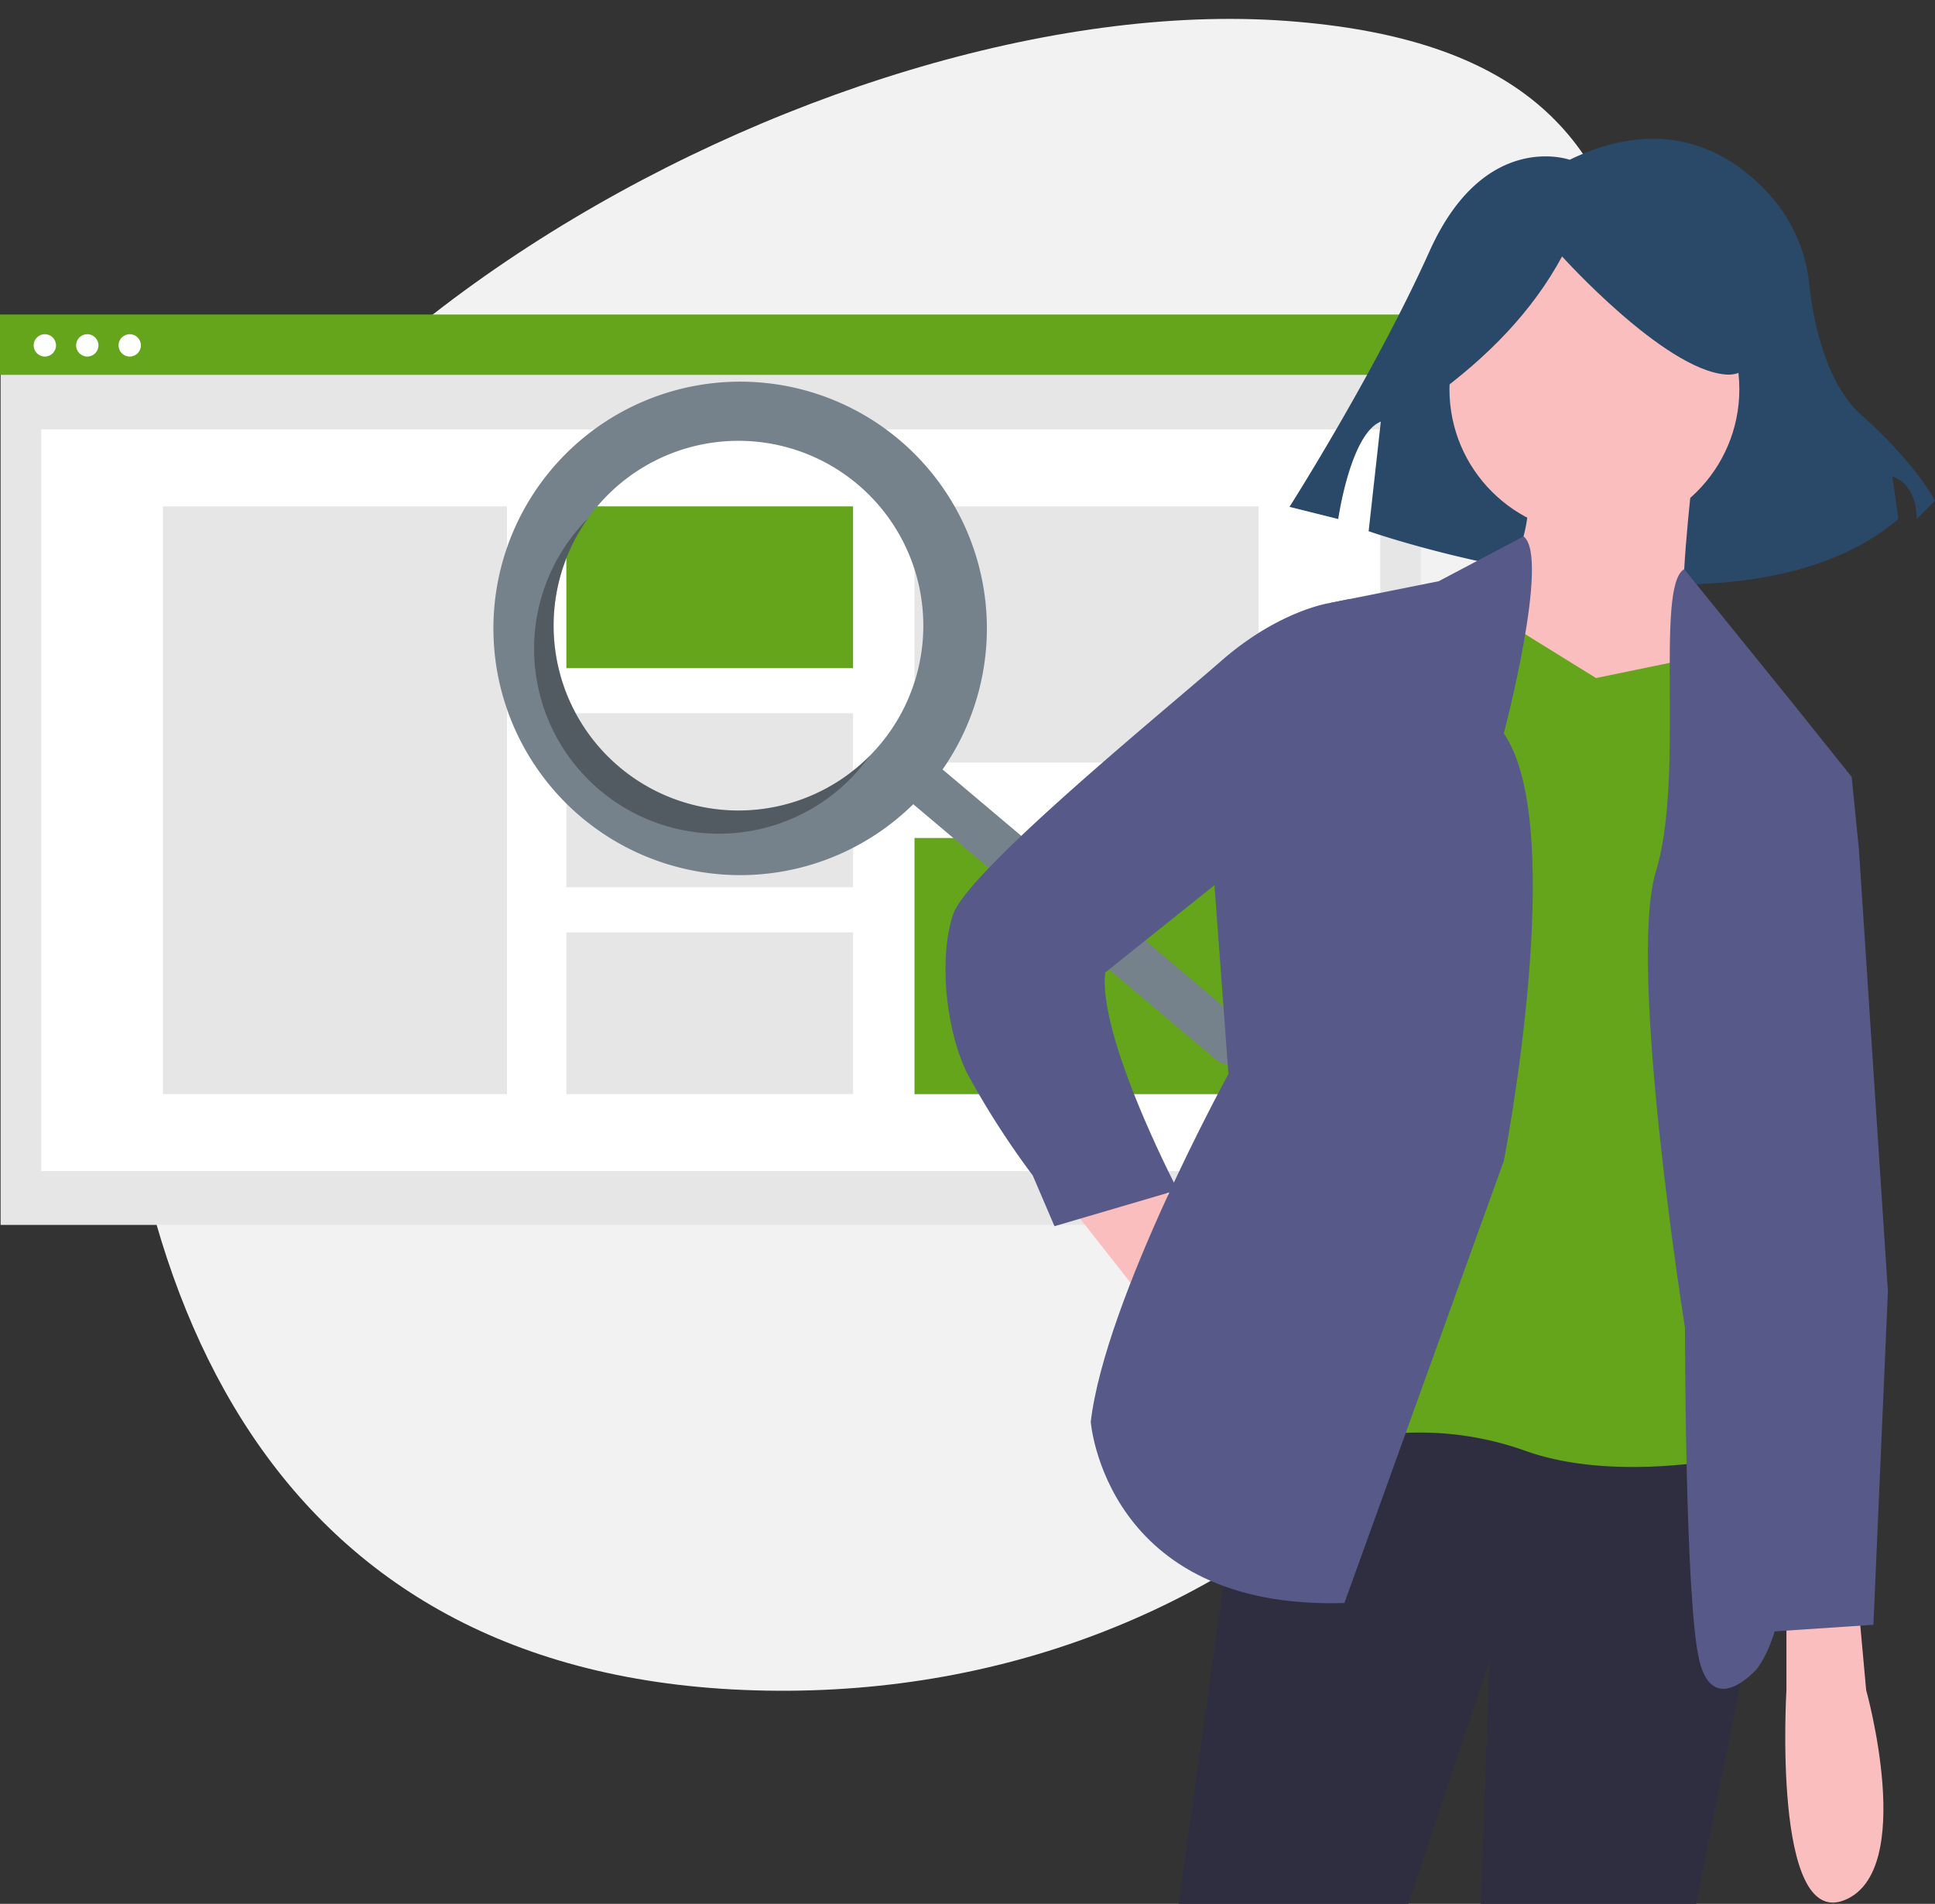 <svg xmlns="http://www.w3.org/2000/svg" width="236.236" height="232.435" viewBox="0 0 236.236 232.435">
  <rect x="0" y="0" width="236.236" height="232.435" fill="#333333" stroke="none"/>
  <g id="Groupe_1250" data-name="Groupe 1250" transform="translate(-1265.396 -972.065)">
    <g id="Groupe_86" data-name="Groupe 86" transform="translate(8665.508 -1180.961)">
      <g id="Groupe_137" data-name="Groupe 137">
        <path id="Tracé_703" data-name="Tracé 703" d="M141.637-1.2c56.564,3.161,43.608,46.587,43.608,102.672s-43.664,102.2-103.587,102.2S0,157.554,0,101.469,85.073-4.363,141.637-1.2Z" transform="matrix(1, 0.017, -0.017, 1, -7384.729, 2154.371)" fill="#f2f2f2"/>
        <g id="Groupe_85" data-name="Groupe 85" transform="translate(-7394.112 2143.622)">
          <g id="undraw_web_search_eetr" transform="translate(-6 20)">
            <rect id="Rectangle_140" data-name="Rectangle 140" width="173.393" height="111.049" transform="translate(0.074 27.902)" fill="#e6e6e6"/>
            <rect id="Rectangle_141" data-name="Rectangle 141" width="163.477" height="90.551" transform="translate(5.032 41.83)" fill="#fff"/>
            <rect id="Rectangle_142" data-name="Rectangle 142" width="173.393" height="7.366" transform="translate(0 27.804)" fill="#64a51c"/>
            <ellipse id="Ellipse_31" data-name="Ellipse 31" cx="1.365" cy="1.365" rx="1.365" ry="1.365" transform="translate(4.109 30.205)" fill="#fff"/>
            <ellipse id="Ellipse_32" data-name="Ellipse 32" cx="1.365" cy="1.365" rx="1.365" ry="1.365" transform="translate(9.291 30.205)" fill="#fff"/>
            <ellipse id="Ellipse_33" data-name="Ellipse 33" cx="1.365" cy="1.365" rx="1.365" ry="1.365" transform="translate(14.473 30.205)" fill="#fff"/>
            <rect id="Rectangle_143" data-name="Rectangle 143" width="42.006" height="71.76" transform="translate(19.886 51.226)" fill="#e6e6e6"/>
            <rect id="Rectangle_144" data-name="Rectangle 144" width="35.005" height="19.753" transform="translate(69.143 51.226)" fill="#64a51c"/>
            <rect id="Rectangle_145" data-name="Rectangle 145" width="35.005" height="21.253" transform="translate(69.143 76.479)" fill="#e6e6e6"/>
            <rect id="Rectangle_146" data-name="Rectangle 146" width="35.005" height="19.753" transform="translate(69.143 103.233)" fill="#e6e6e6"/>
            <rect id="Rectangle_147" data-name="Rectangle 147" width="42.006" height="31.273" transform="translate(111.649 51.226)" fill="#e6e6e6"/>
            <rect id="Rectangle_148" data-name="Rectangle 148" width="42.006" height="31.273" transform="translate(111.649 91.713)" fill="#64a51c"/>
          </g>
        </g>
        <path id="Tracé_704" data-name="Tracé 704" d="M625.183,205.223a30.123,30.123,0,1,0,1.708,44.487l36.949,31.178a2.776,2.776,0,0,0,3.58-4.243l-36.949-31.178A30.125,30.125,0,0,0,625.183,205.223ZM622.8,242.465a22.568,22.568,0,1,1-2.694-31.8A22.568,22.568,0,0,1,622.8,242.465Z" transform="translate(-7915.507 2001.5)" fill="#75828b"/>
        <path id="Tracé_705" data-name="Tracé 705" d="M608.283,303.307a22.57,22.57,0,0,1-3.83-30.339q-.647.652-1.251,1.365a22.568,22.568,0,1,0,34.5,29.108q.6-.714,1.135-1.463A22.569,22.569,0,0,1,608.283,303.307Z" transform="translate(-7932.791 1943.352)" opacity="0.3"/>
        <g id="Groupe_136" data-name="Groupe 136" transform="translate(-7284.68 2169.973)">
          <path id="Tracé_693" data-name="Tracé 693" d="M544.078,350.967s-10.408-3.717-17.1,11.151-17.1,31.223-17.1,31.223l5.947,1.487s1.487-10.408,5.2-11.894l-1.487,13.381s44.6,15.611,64.675-1.487l-.743-5.2s2.974.743,2.974,5.2l2.23-2.23s-2.23-4.46-8.921-10.408c-4.391-3.9-5.9-11.33-6.419-15.973a19.329,19.329,0,0,0-4.45-10.526C564.446,350.538,556.344,345.061,544.078,350.967Z" transform="translate(-467.878 -348.408)" fill="#2a4969"/>
          <path id="Tracé_695" data-name="Tracé 695" d="M321.794,378.075l9.732,12.386,6.194-7.078-5.309-8.847Z" transform="translate(-306.717 -247.97)" fill="#fbbebe"/>
          <path id="Soustraction_5" data-name="Soustraction 5" d="M63.178,62.38H36.9L37.93,32.735,28.049,62.38H0L8.734,0H70.665L71,23.556,63.178,62.38Z" transform="translate(28.462 153.108)" fill="#2f2e41"/>
          <ellipse id="Ellipse_72" data-name="Ellipse 72" cx="17.695" cy="17.695" rx="17.695" ry="17.695" transform="translate(61.526 12.875)" fill="#fbbebe"/>
          <path id="Tracé_697" data-name="Tracé 697" d="M563.378,398.016s-1.769,15.041-.885,18.58,2.654,8.848,2.654,8.848l-28.312-5.308s7.963-16.81,6.193-19.464S563.378,398.016,563.378,398.016Z" transform="translate(-472.213 -356.386)" fill="#fbbebe"/>
          <path id="Tracé_694" data-name="Tracé 694" d="M562.81,422.132l-14.4,2.97-14.8-9.163L516.8,518.57a38.33,38.33,0,0,1,23,.885c12.386,4.424,29.2,0,29.2,0l-3.539-96.438Z" transform="translate(-468.991 -359.268)" fill="#64a51c"/>
          <path id="Tracé_690" data-name="Tracé 690" d="M533.8,406.253l-10.37,5.474-13.271,2.654L496,448l1.769,23.888s-15.041,27.427-16.81,42.468c0,0,1.77,23,30.966,22.119l19.464-53.97s7.963-40.7,0-52.2C531.388,430.307,537.088,408.741,533.8,406.253Z" transform="translate(-463.226 -357.711)" fill="#575a88"/>
          <path id="Tracé_691" data-name="Tracé 691" d="M512.064,415.845l-2.865-.489-2.444.489s-6.193.885-13.271,7.078-30.966,25.658-32.736,30.966-.885,14.156,1.769,19.464a103.214,103.214,0,0,0,7.963,12.387l2.654,6.193,15.041-4.424s-9.732-18.58-8.848-26.542l17.7-14.156Z" transform="translate(-459.828 -359.175)" fill="#575a88"/>
          <path id="Tracé_698" data-name="Tracé 698" d="M566.447,411.019l13.366,16.515,7.078,8.847-8.847,30.081-4.424,25.658s10.617,40.7,1.769,53.085c0,0-5.308,6.193-7.078-.885s-1.769-40.7-1.769-40.7-7.078-44.237-3.539-55.739S562.813,413.084,566.447,411.019Z" transform="translate(-476.262 -358.477)" fill="#575a88"/>
          <path id="Tracé_699" data-name="Tracé 699" d="M582.143,563.372v8.847s-1.77,29.2,7.078,25.658,2.654-25.658,2.654-25.658l-.885-9.732Z" transform="translate(-479.476 -382.837)" fill="#fbbebe"/>
          <path id="Tracé_700" data-name="Tracé 700" d="M530.595,381.622c6.729-4.87,12.176-10.479,15.78-17.152,0,0,12.349,13.722,19.9,14.408s.686-16.466.686-16.466l-13.722-3.43L540.2,360.354l-10.291,6.861Z" transform="translate(-471.099 -350.108)" fill="#2a4969"/>
          <path id="Tracé_701" data-name="Tracé 701" d="M425.36,313.385l7.078,2.654.885,8.847,3.539,53.97-1.77,40.7-13.271.884L417.4,375.318l-1.769-49.546Z" transform="translate(-321.808 -238.135)" fill="#575a88"/>
        </g>
      </g>
    </g>
  </g>
</svg>
